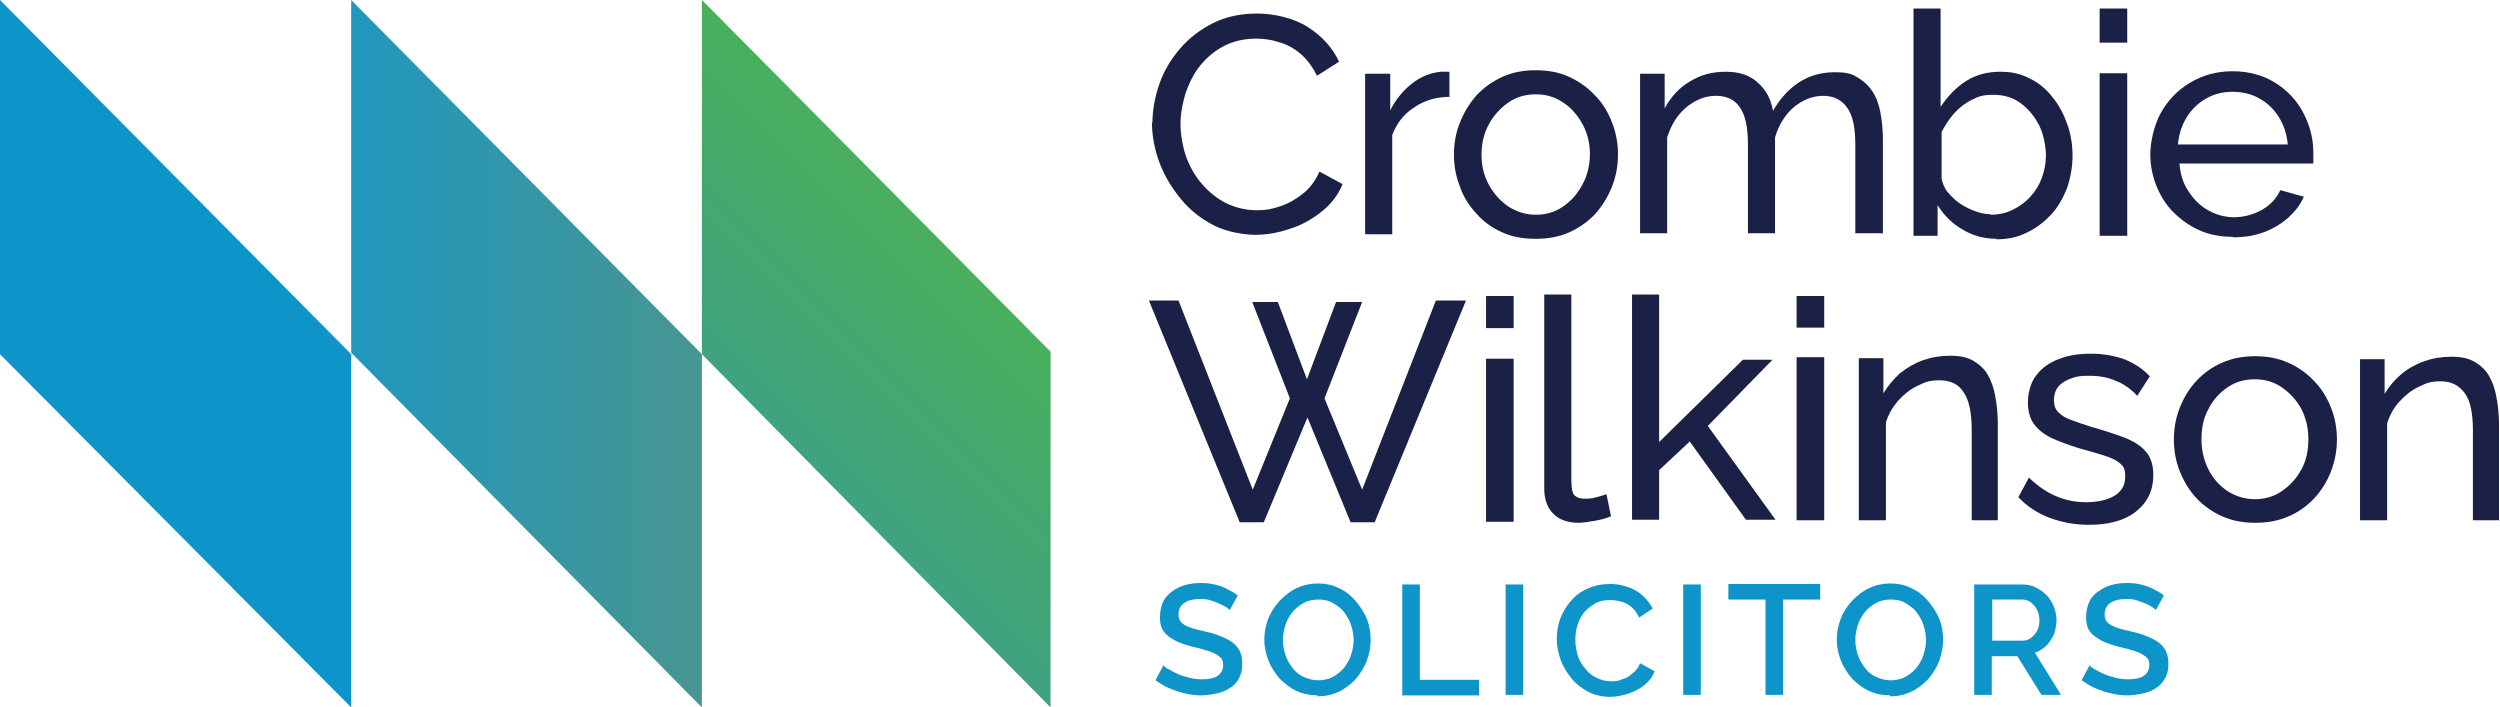 <?xml version="1.0" encoding="UTF-8"?>
<svg id="Layer_1" xmlns="http://www.w3.org/2000/svg" xmlns:xlink="http://www.w3.org/1999/xlink" version="1.1" viewBox="0 0 498.3 141">
  <!-- Generator: Adobe Illustrator 29.3.1, SVG Export Plug-In . SVG Version: 2.1.0 Build 151)  -->
  <defs>
    <style>
      .st0 {
        fill: #0d94c8;
      }

      .st1 {
        fill: url(#linear-gradient1);
      }

      .st2 {
        fill: #1b2146;
      }

      .st3 {
        fill: url(#linear-gradient);
      }
    </style>
    <linearGradient id="linear-gradient" x1="156.8" y1="88.4" x2="192.6" y2="52.6" gradientUnits="userSpaceOnUse">
      <stop offset="0" stop-color="#3fa281"/>
      <stop offset="1" stop-color="#48af5c"/>
    </linearGradient>
    <linearGradient id="linear-gradient1" x1="70" y1="70.5" x2="139.9" y2="70.5" gradientUnits="userSpaceOnUse">
      <stop offset="0" stop-color="#2097bf"/>
      <stop offset="1" stop-color="#479690"/>
    </linearGradient>
  </defs>
  <polygon class="st3" points="209.4 141 139.9 70.6 139.9 0 209.4 70.1 209.4 141"/>
  <polygon class="st1" points="70 0 139.9 70.6 139.9 141 70 70.3 70 0"/>
  <polygon class="st0" points="70 70.6 70 141 0 70.6 0 0 70 70.6"/>
  <g>
    <path class="st2" d="M229.7,24.6c0-2.7.5-5.3,1.4-7.9s2.3-4.9,4.1-7c1.8-2.1,4-3.8,6.6-5.1,2.6-1.3,5.5-1.9,8.8-1.9s7.3.9,10.1,2.7,4.9,4.1,6.2,6.9l-4.4,2.8c-.9-1.8-2-3.3-3.3-4.4s-2.8-1.9-4.3-2.3c-1.5-.5-3.1-.7-4.5-.7-2.4,0-4.6.5-6.5,1.5-1.9,1-3.4,2.3-4.7,3.9-1.3,1.6-2.2,3.5-2.9,5.5-.6,2-1,4.1-1,6.1s.4,4.4,1.1,6.5c.8,2.1,1.8,3.9,3.2,5.5,1.4,1.6,3,2.9,4.8,3.8,1.9.9,3.9,1.4,6.1,1.4s3.1-.3,4.7-.8c1.6-.5,3.1-1.4,4.5-2.5,1.4-1.1,2.5-2.6,3.3-4.4l4.6,2.5c-.9,2.2-2.3,4-4.2,5.5-1.9,1.5-4,2.7-6.3,3.4-2.3.8-4.6,1.2-6.9,1.2s-5.8-.6-8.3-1.9c-2.5-1.3-4.7-3-6.5-5.2-1.8-2.2-3.3-4.6-4.3-7.3-1-2.7-1.5-5.4-1.5-8.2Z"/>
    <path class="st2" d="M289,19.3c-2.7,0-5.1.7-7.1,2.1-2.1,1.3-3.5,3.2-4.4,5.5v19.8h-5.4V14.7h5v7.3c1.1-2.2,2.6-4,4.4-5.4,1.8-1.4,3.7-2.1,5.7-2.3h1c.3,0,.5,0,.7,0v4.9Z"/>
    <path class="st2" d="M306,47.6c-2.4,0-4.7-.4-6.6-1.3-2-.9-3.7-2.1-5.1-3.7-1.4-1.5-2.6-3.3-3.3-5.4-.8-2-1.2-4.1-1.2-6.4s.4-4.4,1.2-6.4c.8-2,1.9-3.8,3.3-5.4,1.4-1.5,3.2-2.8,5.2-3.7,2-.9,4.2-1.3,6.6-1.3s4.7.4,6.6,1.3c2,.9,3.7,2.1,5.2,3.7,1.5,1.5,2.6,3.3,3.4,5.4.8,2,1.2,4.2,1.2,6.4s-.4,4.4-1.2,6.4-1.9,3.8-3.3,5.4c-1.4,1.5-3.2,2.8-5.2,3.7-2,.9-4.2,1.3-6.7,1.3ZM295.3,30.9c0,2.2.5,4.2,1.5,6,1,1.8,2.3,3.2,3.9,4.3,1.6,1,3.4,1.6,5.4,1.6s3.8-.5,5.4-1.6c1.6-1.1,2.9-2.5,3.9-4.4,1-1.8,1.5-3.9,1.5-6.1s-.5-4.2-1.5-6c-1-1.8-2.3-3.3-3.9-4.3-1.6-1.1-3.4-1.6-5.4-1.6s-3.8.5-5.4,1.6c-1.6,1.1-2.9,2.5-3.9,4.3-1,1.8-1.5,3.8-1.5,6.1Z"/>
    <path class="st2" d="M375.2,46.5h-5.4v-17.7c0-3.3-.5-5.8-1.6-7.3-1.1-1.6-2.7-2.4-4.8-2.4s-4.1.8-5.9,2.3c-1.8,1.6-3,3.6-3.7,6v19.1h-5.4v-17.7c0-3.4-.5-5.8-1.6-7.4-1.1-1.6-2.7-2.3-4.8-2.3s-4.1.8-5.9,2.3c-1.8,1.5-3,3.5-3.8,6v19.1h-5.4V14.7h4.9v6.9c1.3-2.4,3-4.2,5.1-5.4,2.1-1.3,4.4-1.9,7.1-1.9s4.8.7,6.4,2.2c1.6,1.4,2.6,3.3,3,5.6,1.4-2.5,3.2-4.4,5.2-5.7,2-1.3,4.4-2,7-2s3.4.3,4.6,1c1.2.7,2.2,1.6,3,2.8s1.3,2.6,1.6,4.2.5,3.4.5,5.3v19Z"/>
    <path class="st2" d="M398,47.6c-2.5,0-4.8-.6-6.9-1.9-2.1-1.2-3.7-2.9-4.9-4.8v6.1h-4.8V1.7h5.4v19.6c1.4-2.1,3-3.8,5-5.1s4.3-1.9,6.9-1.9,4.2.5,6,1.4c1.8.9,3.3,2.2,4.5,3.8,1.3,1.6,2.2,3.4,2.9,5.4.7,2,1,4.1,1,6.2s-.4,4.4-1.1,6.4c-.8,2-1.8,3.8-3.2,5.3-1.4,1.5-3,2.7-4.9,3.6-1.8.9-3.8,1.3-6,1.3ZM396.7,42.8c1.6,0,3.1-.3,4.5-1,1.4-.7,2.5-1.5,3.5-2.6,1-1.1,1.8-2.4,2.3-3.8.5-1.4.8-2.9.8-4.4s-.4-4.1-1.3-5.9c-.9-1.8-2.1-3.3-3.7-4.5s-3.4-1.7-5.5-1.7-2.9.3-4.3,1-2.5,1.6-3.5,2.7c-1,1.1-1.8,2.4-2.5,3.7v9.3c.2,1,.6,2,1.3,2.8s1.5,1.6,2.4,2.2c.9.6,1.9,1.1,3,1.5,1.1.4,2.1.6,3.1.6Z"/>
    <path class="st2" d="M418.5,8.5V1.7h5.5v6.8h-5.5ZM418.5,46.9V14.6h5.5v32.4h-5.5Z"/>
    <path class="st2" d="M445,47.2c-2.4,0-4.6-.4-6.6-1.3-2-.9-3.7-2.1-5.2-3.6-1.5-1.5-2.6-3.3-3.4-5.3-.8-2-1.2-4.1-1.2-6.3s.7-5.7,2.1-8.2c1.4-2.5,3.3-4.5,5.8-6,2.5-1.5,5.3-2.3,8.5-2.3s6.1.8,8.5,2.3c2.4,1.5,4.3,3.5,5.6,6,1.3,2.5,2,5.1,2,8s0,.8,0,1.2c0,.4,0,.7,0,.9h-26.7c.2,2.1.7,3.9,1.8,5.5,1,1.6,2.3,2.9,3.9,3.8s3.3,1.4,5.2,1.4,3.8-.5,5.6-1.5c1.7-1,2.9-2.3,3.6-3.9l4.7,1.3c-.7,1.6-1.7,2.9-3.1,4.2-1.4,1.2-3,2.2-4.9,2.9-1.9.7-3.9,1-6.1,1ZM434.1,28.8h21.9c-.2-2.1-.8-3.9-1.8-5.5s-2.3-2.8-3.9-3.7-3.4-1.3-5.3-1.3-3.6.4-5.2,1.3c-1.6.9-2.9,2.1-3.9,3.7-1,1.6-1.6,3.4-1.8,5.5Z"/>
  </g>
  <path class="st2" d="M249.5,60.2h5.2l5.8,15.4,5.8-15.4h5.2l-7.5,19.2,7.5,18.2,14.7-37.7h6l-18.2,44.2h-4.8l-8.6-20.9-8.7,20.9h-4.8l-18.1-44.2h5.9l14.8,37.7,7.4-18.2-7.5-19.2Z"/>
  <path class="st2" d="M296.2,65.4v-6.4h5.5v6.4h-5.5ZM296.2,104v-32.5h5.5v32.5h-5.5Z"/>
  <path class="st2" d="M307.7,58.7h5.5v36.8c0,1.8.2,2.9.7,3.3.5.4,1.1.6,1.8.6s1.7,0,2.5-.3c.8-.2,1.5-.4,2-.6l.9,4.4c-.9.4-2,.7-3.2.9-1.2.2-2.3.4-3.3.4-2.1,0-3.8-.6-5-1.8-1.2-1.2-1.8-2.9-1.8-5v-38.8Z"/>
  <path class="st2" d="M348,103.6l-11.2-15.6-6.1,5.7v9.9h-5.4v-44.9h5.4v29.4l16.7-16.4h5.9l-12.9,13.2,13.5,18.7h-5.9Z"/>
  <path class="st2" d="M358.1,65.3v-6.3h5.5v6.3h-5.5ZM358.1,103.7v-32.5h5.5v32.5h-5.5Z"/>
  <path class="st2" d="M398.4,103.7h-5.4v-18c0-3.4-.5-5.9-1.6-7.5-1-1.6-2.6-2.4-4.8-2.4s-2.9.4-4.4,1.1c-1.5.7-2.7,1.7-3.9,3-1.1,1.3-1.9,2.7-2.4,4.3v19.5h-5.4v-32.3h4.9v7c.9-1.5,2-2.8,3.3-4,1.4-1.1,2.9-2,4.6-2.6,1.7-.6,3.5-.9,5.4-.9s3.4.3,4.6,1c1.2.7,2.2,1.6,2.9,2.8.7,1.2,1.2,2.6,1.5,4.3.3,1.6.5,3.4.5,5.4v19.3Z"/>
  <path class="st2" d="M416.2,104.6c-2.7,0-5.3-.5-7.7-1.4-2.4-.9-4.5-2.3-6.2-4.1l2.1-3.9c1.9,1.8,3.8,3.1,5.7,3.8,1.9.8,3.8,1.1,5.8,1.1s4.1-.4,5.6-1.3c1.4-.9,2.1-2.1,2.1-3.8s-.4-2.1-1.1-2.7c-.7-.6-1.8-1.1-3.1-1.5-1.3-.4-2.9-.9-4.8-1.4-2.3-.7-4.2-1.4-5.7-2.1-1.6-.8-2.7-1.7-3.5-2.8-.8-1.1-1.2-2.6-1.2-4.3s.5-3.9,1.6-5.3c1.1-1.5,2.6-2.6,4.5-3.3,1.9-.8,4.1-1.1,6.5-1.1s4.6.4,6.6,1.1c2,.8,3.7,1.9,5.1,3.4l-2.5,3.9c-1.3-1.4-2.7-2.4-4.3-3-1.6-.7-3.3-1-5.2-1s-2.3.1-3.3.4-2,.8-2.7,1.5c-.7.7-1.1,1.7-1.1,2.9s.3,1.9.9,2.5,1.4,1.1,2.5,1.5c1.1.4,2.5.9,4.1,1.4,2.5.7,4.6,1.4,6.5,2.1,1.8.7,3.3,1.6,4.3,2.8,1,1.1,1.5,2.7,1.5,4.7,0,3.1-1.2,5.5-3.5,7.3s-5.5,2.6-9.3,2.6Z"/>
  <path class="st2" d="M449.5,104.2c-2.4,0-4.6-.4-6.6-1.3-2-.9-3.7-2.1-5.1-3.6-1.4-1.5-2.5-3.3-3.3-5.3-.8-2-1.2-4.1-1.2-6.4s.4-4.4,1.2-6.4c.8-2,1.9-3.8,3.3-5.3,1.4-1.5,3.2-2.8,5.1-3.6,2-.9,4.2-1.3,6.6-1.3s4.6.4,6.6,1.3c2,.9,3.7,2.1,5.1,3.6,1.5,1.5,2.6,3.3,3.4,5.3.8,2,1.2,4.2,1.2,6.4s-.4,4.3-1.2,6.4c-.8,2-1.9,3.8-3.3,5.3-1.4,1.5-3.2,2.8-5.1,3.6-2,.9-4.2,1.3-6.6,1.3ZM438.8,87.6c0,2.2.5,4.2,1.4,6s2.2,3.2,3.8,4.3c1.6,1,3.4,1.6,5.4,1.6s3.8-.5,5.4-1.6c1.6-1.1,2.9-2.5,3.9-4.3s1.4-3.8,1.4-6.1-.5-4.2-1.4-6c-1-1.8-2.3-3.2-3.9-4.3-1.6-1.1-3.4-1.6-5.4-1.6s-3.8.5-5.4,1.6c-1.6,1.1-2.9,2.5-3.8,4.3-1,1.8-1.4,3.8-1.4,6.1Z"/>
  <path class="st2" d="M498.3,103.7h-5.4v-17.9c0-3.4-.5-5.9-1.6-7.4s-2.6-2.4-4.8-2.4-2.9.4-4.4,1.1c-1.5.7-2.7,1.7-3.9,3-1.1,1.2-1.9,2.7-2.4,4.3v19.3h-5.4v-32.1h4.9v6.9c.9-1.5,2-2.8,3.3-3.9,1.3-1.1,2.9-2,4.6-2.6,1.7-.6,3.5-.9,5.4-.9s3.4.3,4.6,1c1.2.7,2.2,1.6,2.9,2.8.7,1.2,1.2,2.6,1.5,4.3.3,1.6.5,3.4.5,5.3v19.1Z"/>
  <g>
    <path class="st0" d="M245.1,121.6c-.2-.2-.5-.5-.9-.7s-.9-.5-1.4-.7c-.5-.2-1.1-.4-1.7-.6-.6-.2-1.3-.2-1.9-.2-1.5,0-2.5.3-3.2.8s-1.1,1.3-1.1,2.2.2,1.3.6,1.7,1,.7,1.8,1c.8.3,1.8.5,3,.8,1.5.3,2.8.8,3.9,1.3,1.1.5,1.9,1.1,2.5,1.9.6.8.9,1.9.9,3.2s-.2,2-.6,2.8c-.4.8-1,1.5-1.8,2s-1.6.9-2.6,1.1c-1,.2-2,.4-3.1.4s-2.2-.1-3.3-.4c-1.1-.2-2.1-.6-3.1-1-1-.4-1.9-1-2.8-1.6l1.6-3c.2.3.6.6,1.2.9.5.3,1.1.6,1.8.9.7.3,1.4.5,2.2.7.8.2,1.6.3,2.4.3,1.4,0,2.5-.2,3.2-.7s1.1-1.2,1.1-2.1-.2-1.3-.7-1.7c-.5-.4-1.2-.8-2.1-1.1-.9-.3-2-.6-3.3-.9-1.5-.4-2.7-.8-3.6-1.3-1-.5-1.7-1.1-2.2-1.8s-.7-1.7-.7-2.8.3-2.7,1-3.7c.7-1,1.7-1.7,2.9-2.3,1.2-.5,2.6-.8,4.1-.8s1.9.1,2.9.3,1.7.5,2.5.9c.8.4,1.5.8,2.1,1.3l-1.6,2.9Z"/>
    <path class="st0" d="M262.7,138.6c-1.6,0-3-.3-4.3-.9-1.3-.6-2.4-1.5-3.4-2.5-.9-1.1-1.7-2.3-2.2-3.6-.5-1.3-.8-2.7-.8-4.1s.3-2.9.8-4.2,1.3-2.5,2.3-3.6c1-1,2.1-1.9,3.4-2.5s2.7-.9,4.2-.9,3,.3,4.3,1c1.3.6,2.4,1.5,3.3,2.6s1.7,2.3,2.2,3.6c.5,1.3.7,2.7.7,4.1s-.3,2.8-.8,4.2c-.5,1.3-1.3,2.5-2.2,3.6-1,1-2.1,1.9-3.4,2.5s-2.7.9-4.3.9ZM255.7,127.5c0,1.1.2,2.1.5,3,.3,1,.8,1.8,1.4,2.6.6.8,1.3,1.4,2.2,1.8.9.4,1.8.7,2.9.7s2.1-.2,3-.7,1.6-1.1,2.2-1.8c.6-.8,1.1-1.6,1.4-2.6.3-.9.5-1.9.5-2.9s-.2-2.1-.5-3-.8-1.8-1.4-2.6-1.4-1.3-2.2-1.8-1.8-.7-2.9-.7-2.1.2-3,.7c-.9.5-1.6,1.1-2.2,1.8-.6.8-1.1,1.6-1.4,2.6-.3,1-.5,1.9-.5,2.9Z"/>
    <path class="st0" d="M279.5,138.5v-22h3.5v19h11.8v3.1h-15.4Z"/>
    <path class="st0" d="M300.1,138.5v-22h3.5v22h-3.5Z"/>
    <path class="st0" d="M310.3,127.3c0-1.3.2-2.7.7-4s1.2-2.5,2.1-3.5c.9-1.1,2-1.9,3.4-2.5,1.3-.6,2.8-.9,4.5-.9s3.7.5,5.2,1.4c1.4.9,2.5,2.1,3.2,3.5l-2.7,1.8c-.4-.9-.9-1.6-1.5-2.1-.6-.5-1.3-.9-2.1-1.1-.7-.2-1.5-.3-2.2-.3-1.1,0-2.2.2-3,.7s-1.6,1.1-2.2,1.8c-.6.8-1,1.6-1.3,2.6-.3,1-.4,1.9-.4,2.9s.2,2.1.5,3.1.8,1.8,1.5,2.6c.6.8,1.4,1.4,2.2,1.8.9.4,1.8.7,2.9.7s1.5-.1,2.2-.4c.8-.2,1.5-.6,2.1-1.2.7-.5,1.2-1.2,1.5-2l2.9,1.6c-.4,1.1-1.1,2-2.1,2.8s-2.1,1.3-3.3,1.7c-1.2.4-2.4.6-3.6.6s-2.9-.3-4.2-1c-1.3-.7-2.4-1.5-3.3-2.6s-1.7-2.3-2.2-3.7c-.5-1.4-.8-2.7-.8-4.1Z"/>
    <path class="st0" d="M335.5,138.5v-22h3.5v22h-3.5Z"/>
    <path class="st0" d="M362.8,119.5h-7.4v19h-3.5v-19h-7.4v-3.1h18.3v3.1Z"/>
    <path class="st0" d="M376.8,138.6c-1.6,0-3-.3-4.3-.9-1.3-.6-2.4-1.5-3.4-2.5-.9-1.1-1.7-2.3-2.2-3.6-.5-1.3-.8-2.7-.8-4.1s.3-2.9.8-4.2,1.3-2.5,2.3-3.6c1-1,2.1-1.9,3.4-2.5s2.7-.9,4.2-.9,3,.3,4.3,1c1.3.6,2.4,1.5,3.3,2.6s1.7,2.3,2.2,3.6c.5,1.3.7,2.7.7,4.1s-.3,2.8-.8,4.2c-.5,1.3-1.3,2.5-2.2,3.6-1,1-2.1,1.9-3.4,2.5s-2.7.9-4.3.9ZM369.8,127.5c0,1.1.2,2.1.5,3,.3,1,.8,1.8,1.4,2.6.6.8,1.3,1.4,2.2,1.8.9.4,1.8.7,2.9.7s2.1-.2,3-.7,1.6-1.1,2.2-1.8c.6-.8,1.1-1.6,1.4-2.6.3-.9.5-1.9.5-2.9s-.2-2.1-.5-3-.8-1.8-1.4-2.6-1.4-1.3-2.2-1.8-1.8-.7-2.9-.7-2.1.2-3,.7c-.9.5-1.6,1.1-2.2,1.8-.6.8-1.1,1.6-1.4,2.6-.3,1-.5,1.9-.5,2.9Z"/>
    <path class="st0" d="M393.5,138.5v-22h9.6c1,0,1.9.2,2.7.6.8.4,1.6,1,2.2,1.6.6.7,1.1,1.5,1.4,2.3s.5,1.7.5,2.6-.2,1.9-.5,2.8c-.4.9-.9,1.6-1.5,2.3-.7.6-1.4,1.1-2.3,1.4l5.2,8.4h-3.9l-4.8-7.7h-5.1v7.7h-3.5ZM397.1,127.7h6.1c.6,0,1.2-.2,1.7-.6.5-.4.9-.9,1.2-1.5.3-.6.4-1.3.4-2s-.2-1.5-.5-2.1-.8-1.1-1.3-1.5c-.5-.4-1.1-.5-1.7-.5h-5.9v8.2Z"/>
    <path class="st0" d="M429.7,121.6c-.2-.2-.5-.5-.9-.7-.4-.3-.9-.5-1.4-.7-.5-.2-1.1-.4-1.7-.6-.6-.2-1.3-.2-1.9-.2-1.5,0-2.5.3-3.2.8-.7.5-1.1,1.3-1.1,2.2s.2,1.3.6,1.7,1,.7,1.8,1c.8.3,1.8.5,3,.8,1.5.3,2.8.8,3.9,1.3,1.1.5,1.9,1.1,2.5,1.9.6.8.9,1.9.9,3.2s-.2,2-.6,2.8c-.4.8-1,1.5-1.8,2-.7.5-1.6.9-2.6,1.1-1,.2-2,.4-3.1.4s-2.2-.1-3.3-.4c-1.1-.2-2.1-.6-3.1-1-1-.4-1.9-1-2.8-1.6l1.6-3c.2.3.6.6,1.2.9.5.3,1.1.6,1.8.9.7.3,1.4.5,2.2.7s1.6.3,2.4.3c1.4,0,2.5-.2,3.2-.7.7-.5,1.1-1.2,1.1-2.1s-.2-1.3-.7-1.7c-.5-.4-1.2-.8-2.1-1.1-.9-.3-2-.6-3.3-.9-1.5-.4-2.7-.8-3.6-1.3s-1.7-1.1-2.2-1.8-.7-1.7-.7-2.8.3-2.7,1-3.7c.7-1,1.7-1.7,2.9-2.3,1.2-.5,2.6-.8,4.1-.8s1.9.1,2.9.3c.9.2,1.7.5,2.5.9.8.4,1.5.8,2.1,1.3l-1.6,2.9Z"/>
  </g>
</svg>